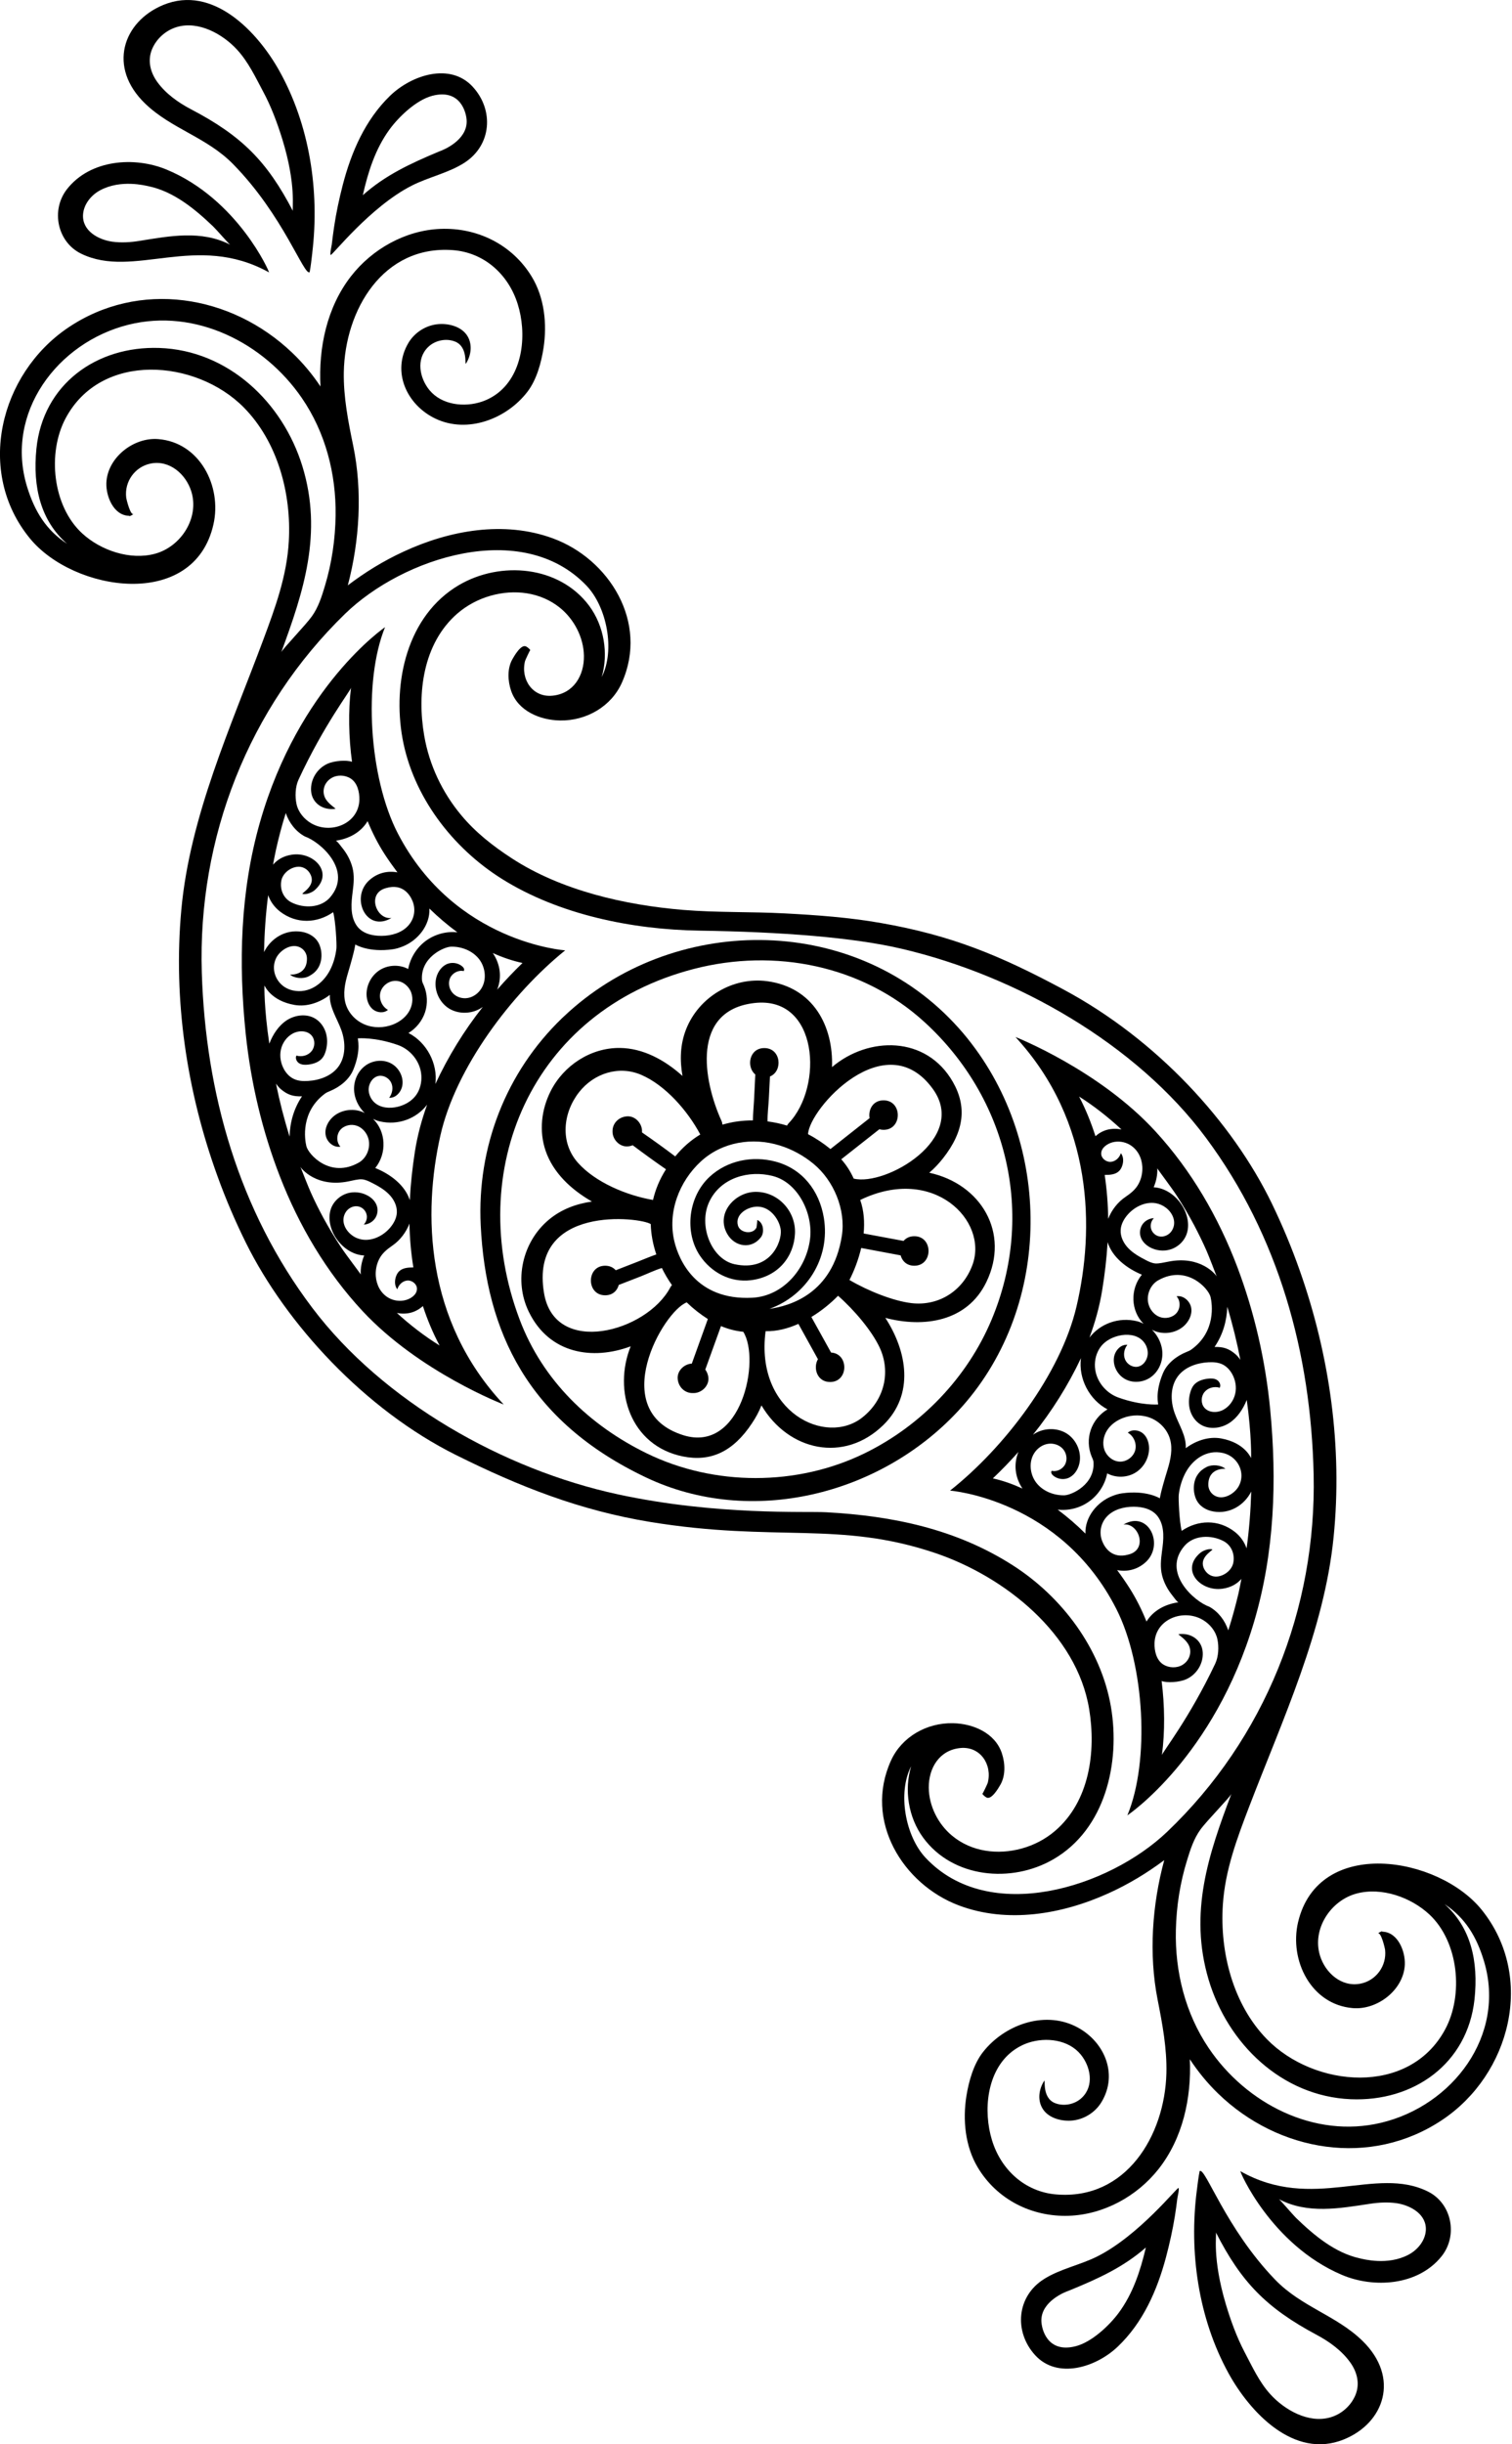 <svg width="26" height="42" viewBox="0 0 26 42" fill="none" xmlns="http://www.w3.org/2000/svg">
<g clip-path="url(#clip0_61_2)">
<path d="M7.024 17.75C7.157 17.67 7.26 17.541 7.309 17.394C7.357 17.246 7.35 17.081 7.29 16.938C7.278 16.909 7.26 16.879 7.257 16.847C7.223 16.453 7.633 16.27 7.754 16.267C7.936 16.262 8.125 16.336 8.238 16.48C8.35 16.624 8.373 16.84 8.273 16.992C8.222 17.071 8.139 17.131 8.047 17.148C7.954 17.165 7.852 17.136 7.788 17.067C7.723 16.999 7.701 16.891 7.74 16.805C7.779 16.72 7.881 16.665 7.972 16.686C7.994 16.665 7.975 16.629 7.953 16.609C7.886 16.55 7.787 16.53 7.703 16.559C7.601 16.594 7.531 16.692 7.503 16.796C7.451 16.995 7.547 17.221 7.721 17.329C7.896 17.437 8.136 17.423 8.302 17.302C7.98 17.709 7.706 18.155 7.487 18.626C7.531 18.277 7.338 17.911 7.024 17.75ZM7.559 23.12C7.296 22.957 7.052 22.768 6.825 22.561C6.906 22.576 6.989 22.576 7.068 22.555C7.145 22.534 7.214 22.494 7.272 22.442C7.347 22.671 7.44 22.897 7.559 23.12ZM6.462 21.928C6.455 21.827 6.475 21.723 6.521 21.634C6.571 21.535 6.653 21.468 6.743 21.406C6.878 21.314 6.982 21.177 7.041 21.025C7.045 21.277 7.068 21.529 7.108 21.778C7.021 21.779 6.925 21.784 6.863 21.845C6.838 21.869 6.821 21.901 6.809 21.935C6.784 22.007 6.784 22.094 6.832 22.154C6.855 22.076 6.924 22.009 7.005 22.003C7.086 21.997 7.17 22.064 7.17 22.145C7.17 22.247 7.065 22.315 6.977 22.339C6.877 22.366 6.766 22.351 6.677 22.298C6.543 22.219 6.473 22.076 6.462 21.928ZM6.224 21.299C6.163 21.289 6.104 21.265 6.049 21.223C5.928 21.131 5.858 20.972 5.943 20.832C5.988 20.756 6.083 20.71 6.169 20.732C6.232 20.747 6.285 20.799 6.302 20.862C6.32 20.924 6.301 20.996 6.255 21.042C6.33 21.04 6.403 21 6.447 20.939C6.491 20.877 6.504 20.795 6.481 20.723C6.456 20.642 6.39 20.579 6.315 20.54C6.21 20.484 6.082 20.471 5.968 20.506C5.854 20.542 5.756 20.626 5.705 20.734C5.63 20.899 5.67 21.098 5.764 21.252C5.872 21.427 6.057 21.564 6.263 21.573C6.219 21.676 6.198 21.788 6.203 21.9C6.202 21.888 5.958 21.573 5.863 21.429C5.755 21.266 5.655 21.098 5.561 20.927C5.484 20.784 5.411 20.639 5.345 20.491C5.311 20.418 5.179 20.083 5.165 20.047C5.179 20.083 5.448 20.412 5.995 20.299C6.053 20.287 6.164 20.259 6.223 20.264C6.282 20.269 6.337 20.295 6.39 20.322C6.497 20.376 6.603 20.435 6.687 20.52C6.772 20.605 6.831 20.721 6.824 20.84C6.818 20.935 6.77 21.023 6.708 21.096C6.589 21.236 6.401 21.328 6.224 21.299ZM4.746 18.62C4.77 18.654 4.796 18.687 4.829 18.715C4.944 18.813 5.044 18.844 5.193 18.838C5.051 19.05 4.985 19.289 4.98 19.53C4.886 19.231 4.808 18.927 4.746 18.62ZM4.548 16.935C4.55 16.933 4.652 17.196 5.065 17.268C5.278 17.305 5.501 17.226 5.672 17.095C5.662 17.309 5.797 17.499 5.87 17.701C5.944 17.907 5.948 18.154 5.818 18.33C5.7 18.489 5.495 18.562 5.298 18.574C5.212 18.58 5.123 18.575 5.046 18.536C4.978 18.502 4.924 18.444 4.886 18.378C4.828 18.275 4.805 18.152 4.83 18.037C4.855 17.921 4.929 17.816 5.033 17.76C5.137 17.703 5.284 17.704 5.36 17.795C5.422 17.869 5.419 17.987 5.358 18.062C5.298 18.137 5.189 18.166 5.097 18.138C5.073 18.185 5.102 18.246 5.147 18.272C5.193 18.299 5.249 18.299 5.301 18.293C5.392 18.282 5.486 18.251 5.543 18.18C5.574 18.142 5.591 18.097 5.604 18.05C5.631 17.95 5.633 17.843 5.603 17.744C5.572 17.645 5.508 17.555 5.419 17.502C5.272 17.414 5.077 17.438 4.933 17.53C4.79 17.623 4.693 17.774 4.631 17.933C4.54 17.327 4.545 16.936 4.548 16.935ZM4.611 15.382C4.648 15.487 4.716 15.586 4.815 15.663C5.101 15.883 5.455 15.865 5.729 15.674C5.772 15.831 5.792 16.235 5.785 16.298C5.77 16.427 5.734 16.555 5.674 16.671C5.552 16.906 5.311 17.079 5.036 17.019C4.986 17.008 4.938 16.988 4.895 16.961C4.73 16.853 4.661 16.64 4.749 16.461C4.806 16.347 4.95 16.244 5.082 16.257C5.194 16.268 5.278 16.36 5.278 16.471C5.28 16.774 4.984 16.745 4.987 16.747C5.067 16.814 5.219 16.824 5.312 16.774C5.377 16.739 5.421 16.705 5.463 16.644C5.541 16.53 5.547 16.356 5.489 16.225C5.434 16.102 5.316 16.032 5.188 16.011C4.907 15.965 4.654 16.126 4.54 16.36C4.547 16.032 4.569 15.706 4.611 15.382ZM4.743 14.614C4.791 14.397 4.847 14.182 4.914 13.971C4.972 14.14 5.086 14.288 5.242 14.373C5.506 14.463 6.07 14.957 5.679 15.416C5.518 15.606 5.22 15.612 5.01 15.505C4.876 15.436 4.812 15.289 4.836 15.141C4.856 15.014 4.979 14.912 5.105 14.895C5.201 14.882 5.287 14.931 5.333 15.014C5.442 15.209 5.209 15.329 5.199 15.359C5.274 15.382 5.38 15.321 5.399 15.306C5.757 15.008 5.401 14.629 5.019 14.686C4.876 14.707 4.769 14.771 4.695 14.858C4.711 14.776 4.725 14.694 4.743 14.614ZM5.133 13.398C5.571 12.452 6.03 11.865 6.036 11.818C5.986 12.219 5.996 12.673 6.053 13.09C5.96 13.057 5.754 13.069 5.631 13.124C5.454 13.204 5.337 13.392 5.349 13.587C5.363 13.806 5.562 13.931 5.772 13.897C5.77 13.897 5.728 13.861 5.722 13.856C5.681 13.824 5.641 13.788 5.611 13.745C5.523 13.619 5.564 13.453 5.695 13.372C5.794 13.31 5.929 13.314 6.028 13.376C6.146 13.451 6.182 13.608 6.18 13.74C6.17 14.155 5.688 14.342 5.352 14.147C5.23 14.076 5.13 13.957 5.099 13.817C5.071 13.689 5.077 13.519 5.133 13.398ZM6.321 14.11C6.403 14.309 6.5 14.501 6.616 14.68C6.683 14.783 6.756 14.886 6.834 14.99C6.668 14.959 6.493 14.996 6.349 15.126C6.018 15.425 6.299 16.032 6.732 15.773C6.471 15.811 6.298 15.345 6.642 15.259C6.924 15.177 7.051 15.375 7.095 15.486C7.152 15.629 7.125 15.788 7.022 15.903C6.909 16.031 6.727 16.08 6.561 16.081C6.401 16.082 6.227 16.042 6.132 15.903C6.017 15.735 6.04 15.508 6.065 15.318C6.083 15.181 6.096 15.04 6.06 14.905C6.027 14.779 5.963 14.663 5.881 14.563C5.867 14.546 5.793 14.443 5.772 14.446C6.001 14.414 6.206 14.302 6.321 14.11ZM7.199 18.742C7.178 18.786 7.152 18.827 7.118 18.862C7.045 18.94 6.945 18.991 6.842 19.017C6.704 19.051 6.544 19.04 6.439 18.944C6.383 18.893 6.347 18.82 6.34 18.743C6.331 18.63 6.403 18.505 6.515 18.487C6.603 18.473 6.695 18.529 6.73 18.611C6.765 18.693 6.746 18.792 6.692 18.863C6.807 18.871 6.903 18.76 6.919 18.646C6.942 18.494 6.852 18.335 6.714 18.267C6.576 18.199 6.401 18.221 6.279 18.314C6.156 18.405 6.086 18.561 6.088 18.715C6.09 18.868 6.161 19.017 6.271 19.125C6.1 19.035 5.875 19.061 5.73 19.187C5.64 19.266 5.579 19.387 5.6 19.505C5.62 19.623 5.736 19.724 5.854 19.703C5.782 19.628 5.784 19.497 5.85 19.417C5.917 19.337 6.037 19.309 6.136 19.344C6.234 19.378 6.309 19.468 6.336 19.569C6.376 19.721 6.307 19.898 6.171 19.976C5.682 20.255 5.304 19.841 5.268 19.694C5.24 19.579 5.165 19.1 5.595 18.787C5.62 18.77 5.649 18.759 5.676 18.747C5.847 18.676 6.007 18.549 6.077 18.377C6.217 18.034 6.145 17.842 6.154 17.842C6.158 17.842 6.443 17.816 6.841 17.956C7.031 18.023 7.184 18.189 7.231 18.385C7.26 18.503 7.249 18.632 7.199 18.742ZM6.416 19.227C6.452 19.244 6.488 19.259 6.528 19.268C6.848 19.344 7.165 19.219 7.345 18.981C7.25 19.243 7.178 19.512 7.135 19.785C7.091 20.067 7.061 20.346 7.047 20.622C6.964 20.366 6.717 20.177 6.453 20.07C6.658 19.816 6.636 19.44 6.416 19.227ZM7.384 15.612C7.535 15.759 7.695 15.895 7.865 16.02C7.673 15.999 7.474 16.054 7.319 16.169C7.164 16.285 7.055 16.46 7.019 16.65C6.871 16.571 6.68 16.577 6.536 16.665C6.392 16.753 6.301 16.92 6.303 17.089C6.305 17.184 6.338 17.282 6.411 17.343C6.483 17.403 6.6 17.415 6.671 17.353C6.567 17.296 6.511 17.163 6.542 17.049C6.574 16.934 6.69 16.849 6.809 16.854C6.926 16.858 7.031 16.945 7.071 17.055C7.111 17.165 7.089 17.292 7.027 17.391C6.965 17.49 6.865 17.562 6.756 17.605C6.601 17.665 6.422 17.668 6.269 17.603C6.115 17.539 5.99 17.406 5.943 17.246C5.894 17.078 5.931 16.896 5.981 16.728C6.108 16.302 6.109 16.229 6.109 16.229C6.109 16.229 6.338 16.372 6.756 16.311C6.813 16.303 6.869 16.285 6.923 16.264C7.188 16.16 7.397 15.896 7.384 15.612ZM8.985 16.547C8.838 16.689 8.691 16.843 8.549 17.006C8.557 16.986 8.564 16.966 8.57 16.945C8.63 16.738 8.584 16.538 8.474 16.376C8.641 16.451 8.811 16.51 8.985 16.547ZM9.719 16.33C9.719 16.33 7.817 16.203 6.84 14.319C6.347 13.366 6.241 11.712 6.621 10.777C6.621 10.777 5.138 11.786 4.469 14.133C4.131 15.319 4.099 16.553 4.226 17.771C4.314 18.605 4.509 19.433 4.813 20.215C5.142 21.063 5.614 21.862 6.236 22.53C7.214 23.579 8.662 24.134 8.662 24.134C7.304 22.686 7.273 20.838 7.573 19.511C7.835 18.348 8.795 17.074 9.719 16.33Z" fill="black"/>
<path d="M3.285 1.878C3.066 1.763 2.854 1.613 2.707 1.412C2.586 1.246 2.534 1.044 2.613 0.849C2.689 0.664 2.851 0.521 3.042 0.464C3.415 0.354 3.83 0.585 4.077 0.854C4.27 1.064 4.392 1.325 4.525 1.574C4.664 1.832 4.768 2.113 4.855 2.393C5.1 3.189 5.019 3.59 5.037 3.626C4.595 2.778 4.163 2.337 3.285 1.878ZM5.361 4.421C5.365 4.396 5.367 4.371 5.37 4.347C5.37 4.345 5.37 4.343 5.37 4.341C5.37 4.341 5.37 4.341 5.37 4.341C5.497 3.283 5.326 2.147 4.798 1.208C4.431 0.554 3.665 -0.27 2.805 0.086C2.112 0.374 1.846 1.156 2.498 1.782C2.951 2.217 3.553 2.356 4.009 2.821C4.874 3.701 5.229 4.751 5.325 4.676C5.342 4.592 5.361 4.422 5.361 4.421Z" fill="black"/>
<path d="M8.025 2.087C8.026 2.412 7.628 2.577 7.553 2.602C7.037 2.818 6.621 3.015 6.239 3.354C6.329 2.954 6.454 2.56 6.697 2.226C6.857 2.007 7.155 1.721 7.43 1.647C7.921 1.516 8.025 1.944 8.025 2.087ZM8.127 1.489C7.742 1.072 7.081 1.285 6.707 1.646C6.279 2.061 6.04 2.614 5.893 3.182C5.832 3.418 5.781 3.657 5.745 3.898C5.73 3.999 5.717 4.1 5.705 4.201C5.702 4.224 5.67 4.365 5.686 4.381C5.706 4.401 6.364 3.553 7.082 3.189C7.372 3.042 7.71 2.973 7.984 2.798C8.455 2.497 8.498 1.889 8.127 1.489Z" fill="black"/>
<path d="M1.931 4.153C1.691 4.119 1.411 3.967 1.428 3.688C1.439 3.509 1.569 3.351 1.723 3.269C2.08 3.079 2.495 3.188 2.559 3.201C2.989 3.292 3.352 3.592 3.663 3.889C3.72 3.943 3.938 4.195 3.958 4.205C3.463 3.95 2.916 4.056 2.393 4.14C2.243 4.164 2.085 4.174 1.931 4.153ZM2.867 2.915C2.311 2.684 1.552 2.741 1.153 3.249C0.87 3.609 0.985 4.159 1.395 4.359C2.303 4.801 3.372 3.986 4.625 4.68C4.644 4.691 4.09 3.423 2.867 2.915Z" fill="black"/>
<path d="M23.751 36.475C22.6 36.751 21.427 36.145 20.784 35.191C20.382 34.596 20.203 33.88 20.22 33.165C20.229 32.758 20.292 32.352 20.413 31.963C20.469 31.78 20.529 31.594 20.642 31.438C20.751 31.286 21.154 30.879 21.175 30.823C20.786 31.852 20.438 32.861 20.784 34.02C21.112 35.115 22.038 36.02 23.226 36.071C24.307 36.117 25.234 35.463 25.355 34.357C25.427 33.691 25.287 33.115 24.841 32.719C25.197 32.955 25.393 33.28 25.519 33.701C25.901 34.977 24.976 36.183 23.751 36.475ZM15.917 31.923C15.567 31.551 15.432 30.806 15.668 30.35C15.546 30.753 15.618 31.226 15.874 31.576C16.383 32.271 17.391 32.365 18.11 31.95C19.007 31.434 19.268 30.288 19.103 29.326C18.931 28.327 18.262 27.438 17.416 26.897C16.439 26.272 15.35 26.047 14.206 25.985C13.851 25.965 12.326 26.044 10.628 25.678C8.65 25.251 6.583 24.078 5.371 22.474C4.106 20.802 3.534 18.786 3.47 16.709C3.399 14.397 4.27 12.162 5.935 10.546C6.926 9.584 8.978 8.907 10.084 10.062C10.437 10.431 10.58 11.175 10.347 11.633C10.465 11.23 10.389 10.757 10.131 10.409C9.616 9.719 8.606 9.634 7.891 10.054C6.999 10.579 6.748 11.727 6.921 12.687C7.102 13.685 7.779 14.568 8.629 15.101C9.612 15.718 10.875 15.973 12.02 15.991C13.437 16.012 14.674 16.107 15.51 16.304C17.481 16.766 19.541 17.939 20.739 19.553C21.99 21.237 22.543 23.257 22.589 25.335C22.64 27.647 21.749 29.875 20.07 31.476C19.072 32.429 17.013 33.089 15.917 31.923ZM5.199 8.009C4.862 6.916 3.927 6.019 2.739 5.979C1.658 5.942 0.737 6.605 0.626 7.712C0.559 8.378 0.705 8.953 1.154 9.344C0.796 9.112 0.597 8.789 0.467 8.369C0.074 7.096 0.989 5.882 2.211 5.579C3.359 5.294 4.538 5.889 5.189 6.837C5.596 7.429 5.781 8.143 5.771 8.858C5.765 9.265 5.706 9.672 5.589 10.062C5.534 10.246 5.476 10.432 5.364 10.589C5.256 10.742 4.856 11.153 4.836 11.209C5.216 10.176 5.555 9.164 5.199 8.009ZM25.481 32.819C24.739 31.895 22.671 31.549 22.321 33.03C22.168 33.683 22.543 34.443 23.259 34.505C23.683 34.543 24.139 34.193 24.157 33.756C24.166 33.531 24.04 33.203 23.775 33.192C23.769 33.189 23.763 33.188 23.757 33.186C23.734 33.197 23.712 33.209 23.691 33.223C23.746 33.185 23.814 33.47 23.818 33.507C23.847 33.779 23.664 34.032 23.395 34.085C23.07 34.15 22.789 33.901 22.698 33.603C22.558 33.146 22.883 32.653 23.33 32.536C23.759 32.423 24.262 32.6 24.58 32.897C25.086 33.37 25.169 34.284 24.849 34.874C24.228 36.022 22.597 35.872 21.784 35.038C21.202 34.441 20.974 33.544 21.028 32.728C21.067 32.134 21.271 31.591 21.482 31.04C22.052 29.553 22.771 28.02 22.932 26.415C23.088 24.87 22.866 23.292 22.35 21.831C22.212 21.439 22.052 21.055 21.871 20.681C21.191 19.279 19.895 17.865 18.294 17.006C17.186 16.411 16.354 16.071 15.148 15.86C14.602 15.764 14.047 15.724 13.495 15.695C12.913 15.664 12.329 15.683 11.748 15.635C10.747 15.552 9.651 15.303 8.8 14.748C8.479 14.539 8.181 14.307 7.934 14.011C7.606 13.619 7.382 13.148 7.295 12.643C7.168 11.913 7.274 11.057 7.863 10.544C8.028 10.401 8.224 10.297 8.434 10.237C8.845 10.12 9.295 10.172 9.632 10.446C9.873 10.643 10.035 10.951 10.041 11.267C10.047 11.608 9.863 11.918 9.501 11.954C9.161 11.989 8.95 11.675 9.028 11.36C9.033 11.341 9.115 11.165 9.119 11.17C9.1 11.145 9.075 11.124 9.048 11.109C8.961 11.062 8.842 11.273 8.81 11.329C8.72 11.489 8.731 11.702 8.79 11.873C8.909 12.218 9.287 12.375 9.632 12.38C10.085 12.387 10.513 12.138 10.694 11.73C11.159 10.687 10.468 9.603 9.508 9.251C8.668 8.942 7.731 9.112 6.939 9.479C6.591 9.639 6.274 9.836 5.981 10.058C6.183 9.291 6.235 8.441 6.074 7.661C5.988 7.244 5.905 6.823 5.912 6.396C5.931 5.324 6.588 4.21 7.786 4.298C8.326 4.338 8.741 4.714 8.901 5.221C9.06 5.721 9.004 6.405 8.565 6.751C8.482 6.816 8.388 6.867 8.288 6.901C7.987 7.003 7.599 6.961 7.386 6.705C7.215 6.498 7.151 6.172 7.359 5.966C7.477 5.849 7.667 5.808 7.822 5.868C8.055 5.958 7.987 6.287 8.012 6.248C8.099 6.113 8.126 5.931 8.045 5.786C7.951 5.617 7.729 5.556 7.546 5.569C7.332 5.584 7.133 5.708 7.023 5.892C6.73 6.388 6.995 6.959 7.489 7.194C8.04 7.455 8.71 7.199 9.068 6.734C9.228 6.527 9.308 6.231 9.347 5.975C9.409 5.566 9.362 5.112 9.143 4.753C8.807 4.201 8.205 3.907 7.571 3.933C6.97 3.958 6.4 4.278 6.034 4.749C5.62 5.282 5.475 5.978 5.511 6.641C5.372 6.433 5.21 6.237 5.02 6.057C3.974 5.061 2.389 4.804 1.164 5.635C-0.004 6.429 -0.423 8.106 0.513 9.25C1.263 10.168 3.334 10.496 3.67 9.012C3.819 8.358 3.437 7.601 2.72 7.545C2.296 7.511 1.843 7.865 1.829 8.302C1.822 8.527 1.951 8.854 2.216 8.863C2.222 8.866 2.228 8.867 2.234 8.868C2.257 8.858 2.279 8.845 2.299 8.831C2.245 8.869 2.174 8.585 2.17 8.548C2.138 8.276 2.319 8.022 2.587 7.966C2.912 7.898 3.195 8.145 3.289 8.442C3.433 8.898 3.112 9.394 2.666 9.515C2.238 9.631 1.733 9.459 1.413 9.165C0.903 8.696 0.812 7.783 1.127 7.19C1.738 6.037 3.37 6.172 4.19 6.999C4.777 7.592 5.013 8.486 4.966 9.302C4.933 9.897 4.733 10.442 4.527 10.994C3.971 12.486 3.265 14.026 3.118 15.632C2.976 17.178 3.211 18.754 3.74 20.211C3.881 20.602 4.045 20.984 4.229 21.356C4.922 22.753 6.275 24.221 7.838 25C8.935 25.546 9.974 25.954 11.183 26.152C13.341 26.504 14.434 26.129 16.083 26.686C17.277 27.09 18.516 28.074 18.729 29.367C18.849 30.098 18.736 30.953 18.142 31.461C17.976 31.603 17.78 31.705 17.569 31.763C17.157 31.876 16.707 31.821 16.372 31.543C16.133 31.345 15.974 31.035 15.971 30.719C15.968 30.378 16.154 30.07 16.517 30.036C16.857 30.005 17.066 30.32 16.985 30.635C16.98 30.654 16.896 30.829 16.892 30.824C16.911 30.849 16.935 30.87 16.963 30.886C17.049 30.933 17.17 30.724 17.202 30.668C17.294 30.508 17.285 30.296 17.227 30.124C17.111 29.778 16.734 29.617 16.39 29.61C15.937 29.599 15.507 29.844 15.322 30.25C14.848 31.29 15.53 32.379 16.486 32.74C17.323 33.056 18.262 32.894 19.058 32.534C19.406 32.377 19.725 32.183 20.02 31.963C19.812 32.728 19.752 33.579 19.906 34.36C19.988 34.777 20.068 35.199 20.057 35.626C20.029 36.698 19.362 37.806 18.164 37.707C17.625 37.663 17.213 37.283 17.058 36.775C16.904 36.273 16.965 35.59 17.407 35.248C17.491 35.184 17.585 35.133 17.685 35.1C17.988 35.001 18.375 35.046 18.585 35.304C18.755 35.512 18.817 35.839 18.606 36.043C18.487 36.159 18.297 36.199 18.142 36.138C17.911 36.046 17.981 35.716 17.956 35.755C17.868 35.89 17.839 36.072 17.919 36.217C18.012 36.388 18.233 36.45 18.416 36.439C18.63 36.426 18.831 36.303 18.941 36.12C19.239 35.627 18.979 35.053 18.487 34.815C17.939 34.549 17.266 34.799 16.904 35.26C16.742 35.466 16.659 35.761 16.618 36.017C16.553 36.425 16.596 36.88 16.812 37.241C17.143 37.796 17.742 38.095 18.377 38.074C18.977 38.054 19.551 37.74 19.921 37.272C20.339 36.743 20.49 36.048 20.46 35.384C20.598 35.593 20.758 35.791 20.946 35.973C21.983 36.978 23.566 37.249 24.798 36.428C25.973 35.645 26.406 33.972 25.481 32.819Z" fill="black"/>
<path d="M17.053 22.672C16.634 23.673 15.839 24.498 14.866 24.973C13.705 25.539 12.282 25.539 11.121 24.973C10.144 24.496 9.332 23.725 8.935 22.672C7.974 20.124 9.128 17.374 11.932 16.649C13.319 16.29 14.829 16.586 15.897 17.562C17.328 18.869 17.808 20.869 17.053 22.672ZM16.712 17.94C16.616 17.813 16.512 17.691 16.402 17.575C14.623 15.685 11.552 15.707 9.694 17.468C9.684 17.477 9.675 17.486 9.665 17.495C8.702 18.423 8.201 19.708 8.266 21.052C8.356 22.883 9.075 24.423 11.113 25.389C12.912 26.241 15.129 25.692 16.473 24.248C18.075 22.527 18.114 19.774 16.712 17.94Z" fill="black"/>
<path d="M16.723 21.733C16.555 22.191 16.133 22.445 15.675 22.392C15.36 22.355 14.927 22.182 14.607 21.994C14.69 21.832 14.762 21.642 14.809 21.444C15.035 21.486 15.261 21.528 15.487 21.571C15.514 21.668 15.591 21.749 15.722 21.749C16.048 21.749 16.049 21.242 15.722 21.242C15.639 21.242 15.578 21.275 15.537 21.323C15.308 21.28 15.079 21.238 14.851 21.195C14.869 21 14.857 20.804 14.792 20.619C16.051 20.01 16.998 20.978 16.723 21.733ZM14.83 24.355C14.201 24.855 12.983 24.262 13.165 22.874C13.36 22.878 13.551 22.828 13.729 22.748C13.841 22.951 13.953 23.152 14.065 23.355C13.979 23.504 14.048 23.747 14.274 23.747C14.594 23.747 14.6 23.259 14.291 23.241C14.178 23.038 14.065 22.834 13.952 22.63C14.127 22.524 14.284 22.395 14.411 22.265C14.69 22.51 14.991 22.866 15.126 23.154C15.32 23.571 15.212 24.053 14.83 24.355ZM11.598 21.338C11.474 20.835 11.677 20.302 12.052 19.957C12.418 19.62 12.941 19.537 13.409 19.683C13.62 19.748 13.818 19.857 13.989 19.998C14.339 20.286 14.547 20.79 14.476 21.237C14.318 22.239 13.572 22.442 13.232 22.49C13.864 22.263 14.281 21.625 14.167 20.928C14.089 20.456 13.796 20.084 13.339 19.961C12.937 19.853 12.504 19.941 12.201 20.222C11.832 20.566 11.767 21.174 12.035 21.575C12.23 21.865 12.559 22.041 12.911 21.998C13.387 21.939 13.65 21.589 13.67 21.201C13.691 20.811 13.373 20.467 12.977 20.48C12.629 20.492 12.304 20.856 12.507 21.205C12.633 21.423 12.919 21.473 13.082 21.263C13.125 21.208 13.127 21.141 13.114 21.075C13.097 21.023 13.069 20.982 13.021 20.963C13.024 20.965 13.012 21.085 13.008 21.094C12.947 21.218 12.728 21.188 12.69 21.06C12.632 20.863 12.863 20.727 13.035 20.734C13.259 20.741 13.409 20.973 13.426 21.138C13.446 21.337 13.25 21.857 12.631 21.723C12.233 21.637 11.999 21.052 12.201 20.64C12.398 20.236 12.876 20.102 13.287 20.207C13.723 20.317 13.985 20.854 13.929 21.292C13.862 21.816 13.458 22.271 12.939 22.299C11.956 22.351 11.669 21.629 11.598 21.338ZM11.746 24.66C10.427 24.242 11.402 22.532 11.809 22.379C11.919 22.486 12.04 22.581 12.172 22.665L11.896 23.431C11.767 23.437 11.647 23.55 11.653 23.683C11.659 23.821 11.765 23.937 11.907 23.937H11.928C12.061 23.937 12.188 23.82 12.182 23.683C12.179 23.627 12.159 23.576 12.128 23.533C12.218 23.284 12.308 23.035 12.398 22.786C12.526 22.84 12.652 22.871 12.781 22.884C13.083 23.364 12.749 24.978 11.746 24.66ZM9.355 22.22C9.098 20.688 11.019 20.915 11.19 21.034C11.195 21.211 11.229 21.386 11.286 21.555C11.177 21.592 11.071 21.639 10.965 21.68C10.84 21.729 10.714 21.778 10.588 21.827C10.547 21.78 10.487 21.749 10.406 21.749C10.08 21.749 10.079 22.257 10.406 22.257C10.537 22.257 10.614 22.176 10.64 22.079L11.011 21.935C11.131 21.888 11.255 21.827 11.381 21.788C11.431 21.89 11.488 21.988 11.555 22.082C11.544 22.095 11.533 22.108 11.525 22.124C11.12 22.889 9.539 23.317 9.355 22.22ZM9.94 19.982C9.626 19.632 9.679 19.124 9.956 18.769C10.211 18.442 10.644 18.302 11.031 18.471C11.439 18.648 11.822 19.081 12.042 19.494C11.883 19.59 11.738 19.715 11.611 19.871C11.424 19.729 11.233 19.592 11.039 19.458C11.039 19.454 11.04 19.45 11.04 19.446V19.435C11.04 19.302 10.924 19.175 10.787 19.182C10.649 19.188 10.533 19.293 10.533 19.435V19.446C10.533 19.578 10.65 19.705 10.787 19.699C10.819 19.698 10.851 19.69 10.88 19.679C11.068 19.82 11.258 19.958 11.452 20.092C11.344 20.261 11.271 20.439 11.229 20.619C10.769 20.54 10.237 20.314 9.94 19.982ZM12.972 17.235C14.077 17.108 14.161 18.674 13.563 19.299C13.55 19.313 13.541 19.327 13.533 19.341C13.423 19.307 13.311 19.284 13.199 19.269C13.196 19.137 13.215 19 13.221 18.871L13.24 18.497C13.465 18.408 13.433 18.009 13.143 18.009C12.881 18.009 12.83 18.334 12.988 18.463L12.966 18.908C12.96 19.021 12.948 19.137 12.947 19.252C12.769 19.251 12.592 19.275 12.423 19.325C12.421 19.305 12.417 19.283 12.407 19.261C12.091 18.566 11.881 17.36 12.972 17.235ZM16.04 18.71C16.658 19.562 15.231 20.387 14.68 20.252C14.627 20.134 14.558 20.023 14.466 19.92C14.685 19.748 14.903 19.576 15.121 19.404C15.143 19.41 15.167 19.414 15.193 19.414C15.52 19.414 15.52 18.907 15.193 18.907C15.007 18.907 14.928 19.072 14.953 19.213L14.28 19.744C14.159 19.645 14.03 19.559 13.895 19.489C13.912 19.054 15.227 17.589 16.04 18.71ZM15.979 20.151C16.066 20.078 16.143 19.995 16.216 19.903C16.586 19.433 16.625 19.011 16.386 18.592C15.928 17.791 14.932 17.806 14.307 18.336C14.332 17.64 13.992 16.968 13.193 16.86C12.603 16.781 12.017 17.131 11.798 17.686C11.694 17.951 11.689 18.221 11.736 18.488C11.424 18.208 11.053 18.011 10.66 18.007C10.159 18.001 9.693 18.307 9.47 18.747C9.309 19.064 9.266 19.438 9.383 19.776C9.511 20.148 9.815 20.438 10.179 20.646C9.911 20.685 9.656 20.776 9.438 20.958C8.98 21.34 8.832 22.007 9.094 22.542C9.447 23.266 10.193 23.377 10.845 23.134C10.539 23.894 10.839 24.843 11.743 25.026C12.216 25.121 12.605 24.951 12.934 24.451C12.999 24.354 13.053 24.253 13.094 24.149C13.559 24.933 14.514 25.143 15.188 24.488C15.729 23.961 15.598 23.22 15.224 22.645C15.887 22.819 16.631 22.711 16.961 22.03C17.371 21.185 16.87 20.344 15.979 20.151Z" fill="black"/>
<path d="M19.044 24.217C18.91 24.296 18.806 24.424 18.756 24.571C18.706 24.718 18.712 24.883 18.771 25.026C18.783 25.056 18.8 25.086 18.803 25.118C18.833 25.512 18.422 25.692 18.301 25.694C18.118 25.697 17.93 25.622 17.819 25.477C17.708 25.332 17.687 25.116 17.788 24.964C17.84 24.885 17.923 24.826 18.016 24.81C18.109 24.794 18.21 24.824 18.274 24.893C18.338 24.962 18.359 25.07 18.319 25.155C18.279 25.241 18.178 25.294 18.086 25.273C18.065 25.294 18.083 25.33 18.105 25.35C18.171 25.41 18.27 25.43 18.355 25.402C18.457 25.368 18.528 25.27 18.556 25.166C18.61 24.968 18.517 24.742 18.343 24.632C18.169 24.523 17.929 24.534 17.762 24.654C18.088 24.249 18.366 23.806 18.588 23.337C18.541 23.686 18.732 24.054 19.044 24.217ZM18.556 18.842C18.818 19.008 19.059 19.199 19.285 19.408C19.204 19.392 19.121 19.392 19.042 19.412C18.965 19.432 18.895 19.472 18.837 19.523C18.764 19.294 18.673 19.067 18.556 18.842ZM19.643 20.045C19.649 20.145 19.628 20.249 19.581 20.338C19.53 20.436 19.447 20.503 19.357 20.564C19.221 20.655 19.116 20.79 19.056 20.943C19.053 20.69 19.033 20.438 18.996 20.189C19.082 20.189 19.179 20.184 19.241 20.124C19.267 20.1 19.284 20.068 19.296 20.035C19.322 19.962 19.322 19.875 19.274 19.815C19.251 19.893 19.181 19.959 19.1 19.964C19.019 19.97 18.935 19.902 18.936 19.821C18.937 19.719 19.043 19.652 19.131 19.628C19.231 19.602 19.342 19.619 19.43 19.672C19.564 19.753 19.634 19.896 19.643 20.045ZM19.875 20.675C19.936 20.686 19.995 20.711 20.05 20.753C20.17 20.845 20.238 21.006 20.152 21.145C20.106 21.22 20.011 21.265 19.925 21.243C19.862 21.227 19.81 21.175 19.793 21.112C19.776 21.049 19.796 20.978 19.842 20.932C19.767 20.934 19.693 20.973 19.649 21.034C19.605 21.095 19.591 21.177 19.613 21.249C19.637 21.33 19.703 21.394 19.777 21.434C19.882 21.49 20.01 21.505 20.124 21.47C20.238 21.436 20.338 21.352 20.389 21.244C20.466 21.081 20.428 20.881 20.334 20.726C20.229 20.55 20.044 20.412 19.838 20.401C19.883 20.299 19.905 20.186 19.901 20.075C19.902 20.087 20.144 20.404 20.237 20.548C20.343 20.712 20.443 20.881 20.535 21.054C20.61 21.197 20.682 21.343 20.747 21.491C20.78 21.564 20.91 21.901 20.923 21.937C20.91 21.901 20.643 21.57 20.096 21.678C20.038 21.689 19.926 21.715 19.867 21.71C19.808 21.705 19.753 21.678 19.701 21.651C19.594 21.596 19.488 21.536 19.405 21.451C19.321 21.365 19.262 21.248 19.271 21.129C19.278 21.034 19.327 20.946 19.389 20.874C19.509 20.735 19.698 20.644 19.875 20.675ZM21.329 23.367C21.306 23.333 21.28 23.3 21.248 23.272C21.134 23.172 21.033 23.14 20.885 23.145C21.029 22.934 21.096 22.696 21.104 22.455C21.195 22.755 21.27 23.06 21.329 23.367ZM21.513 25.054C21.511 25.055 21.411 24.792 20.999 24.717C20.786 24.678 20.563 24.755 20.39 24.884C20.402 24.67 20.268 24.479 20.197 24.276C20.125 24.07 20.123 23.823 20.255 23.648C20.374 23.49 20.58 23.419 20.777 23.408C20.863 23.403 20.952 23.409 21.029 23.448C21.096 23.483 21.15 23.542 21.187 23.608C21.245 23.711 21.267 23.835 21.24 23.95C21.214 24.065 21.139 24.169 21.035 24.225C20.93 24.281 20.784 24.278 20.708 24.186C20.647 24.112 20.651 23.994 20.712 23.92C20.773 23.845 20.882 23.817 20.974 23.846C20.999 23.799 20.971 23.738 20.925 23.711C20.88 23.684 20.824 23.684 20.772 23.69C20.681 23.7 20.587 23.73 20.528 23.8C20.498 23.837 20.48 23.883 20.467 23.929C20.439 24.029 20.436 24.137 20.465 24.236C20.495 24.335 20.558 24.425 20.647 24.479C20.793 24.568 20.988 24.546 21.133 24.455C21.277 24.364 21.375 24.213 21.439 24.055C21.524 24.662 21.515 25.053 21.513 25.054ZM21.436 26.606C21.4 26.5 21.333 26.401 21.235 26.323C20.951 26.101 20.596 26.116 20.32 26.305C20.279 26.147 20.262 25.743 20.27 25.68C20.286 25.551 20.324 25.423 20.385 25.308C20.509 25.074 20.751 24.904 21.026 24.966C21.076 24.977 21.123 24.997 21.166 25.025C21.33 25.134 21.398 25.348 21.307 25.526C21.25 25.64 21.105 25.741 20.973 25.727C20.861 25.715 20.778 25.622 20.778 25.511C20.779 25.209 21.075 25.24 21.072 25.238C20.992 25.171 20.841 25.159 20.747 25.208C20.682 25.243 20.638 25.276 20.596 25.337C20.516 25.45 20.509 25.624 20.566 25.756C20.619 25.878 20.736 25.95 20.865 25.972C21.146 26.021 21.399 25.862 21.516 25.629C21.506 25.956 21.481 26.283 21.436 26.606ZM21.298 27.374C21.247 27.589 21.189 27.804 21.121 28.015C21.064 27.845 20.952 27.696 20.796 27.609C20.533 27.517 19.973 27.018 20.369 26.562C20.532 26.374 20.829 26.371 21.038 26.48C21.172 26.55 21.234 26.697 21.209 26.845C21.188 26.972 21.064 27.073 20.938 27.089C20.842 27.101 20.757 27.051 20.711 26.968C20.603 26.772 20.837 26.654 20.849 26.624C20.773 26.6 20.666 26.661 20.648 26.676C20.287 26.97 20.639 27.353 21.021 27.299C21.165 27.279 21.273 27.216 21.347 27.13C21.331 27.211 21.316 27.293 21.298 27.374ZM20.897 28.586C20.451 29.528 19.986 30.111 19.98 30.158C20.034 29.757 20.028 29.303 19.975 28.885C20.067 28.919 20.273 28.909 20.396 28.855C20.574 28.777 20.693 28.59 20.682 28.395C20.67 28.176 20.472 28.049 20.262 28.081C20.264 28.081 20.306 28.118 20.311 28.122C20.353 28.155 20.392 28.191 20.422 28.235C20.509 28.361 20.466 28.527 20.335 28.607C20.235 28.667 20.1 28.662 20.002 28.6C19.884 28.524 19.849 28.366 19.853 28.234C19.866 27.819 20.35 27.637 20.684 27.835C20.806 27.907 20.905 28.027 20.934 28.167C20.962 28.295 20.954 28.465 20.897 28.586ZM19.715 27.863C19.635 27.663 19.539 27.471 19.425 27.291C19.359 27.187 19.287 27.083 19.21 26.979C19.375 27.011 19.551 26.976 19.696 26.847C20.03 26.55 19.753 25.942 19.319 26.196C19.58 26.161 19.749 26.628 19.404 26.712C19.121 26.791 18.996 26.592 18.953 26.481C18.897 26.337 18.926 26.178 19.029 26.064C19.144 25.937 19.326 25.89 19.493 25.89C19.652 25.89 19.826 25.932 19.919 26.072C20.033 26.241 20.008 26.467 19.981 26.658C19.963 26.795 19.948 26.935 19.983 27.071C20.015 27.197 20.078 27.313 20.159 27.414C20.173 27.431 20.246 27.535 20.267 27.532C20.038 27.563 19.832 27.672 19.715 27.863ZM18.878 23.224C18.899 23.18 18.926 23.139 18.959 23.104C19.033 23.027 19.134 22.977 19.238 22.952C19.376 22.919 19.535 22.931 19.639 23.028C19.695 23.08 19.731 23.154 19.736 23.23C19.745 23.343 19.672 23.468 19.559 23.485C19.471 23.498 19.38 23.441 19.346 23.359C19.312 23.277 19.331 23.177 19.386 23.108C19.271 23.098 19.174 23.208 19.156 23.322C19.133 23.474 19.221 23.634 19.359 23.703C19.496 23.772 19.671 23.751 19.794 23.66C19.918 23.569 19.989 23.415 19.988 23.261C19.988 23.107 19.918 22.957 19.809 22.849C19.979 22.941 20.204 22.917 20.351 22.791C20.441 22.713 20.503 22.593 20.484 22.475C20.465 22.357 20.349 22.254 20.231 22.274C20.302 22.35 20.3 22.481 20.232 22.561C20.165 22.64 20.044 22.666 19.946 22.631C19.848 22.596 19.774 22.505 19.748 22.404C19.709 22.252 19.78 22.076 19.917 21.999C20.408 21.724 20.783 22.141 20.817 22.288C20.844 22.404 20.915 22.884 20.482 23.192C20.457 23.21 20.428 23.22 20.4 23.232C20.229 23.302 20.068 23.427 19.997 23.598C19.854 23.94 19.923 24.133 19.915 24.133C19.911 24.133 19.626 24.156 19.229 24.013C19.039 23.944 18.888 23.777 18.842 23.581C18.814 23.462 18.826 23.333 18.878 23.224ZM19.664 22.745C19.629 22.728 19.593 22.713 19.554 22.703C19.234 22.625 18.916 22.747 18.734 22.984C18.831 22.723 18.906 22.454 18.951 22.181C18.997 21.9 19.03 21.621 19.046 21.345C19.127 21.602 19.372 21.793 19.635 21.903C19.428 22.154 19.446 22.53 19.664 22.745ZM18.665 26.352C18.516 26.203 18.356 26.066 18.188 25.94C18.38 25.962 18.579 25.91 18.735 25.795C18.891 25.681 19.002 25.507 19.039 25.317C19.187 25.397 19.378 25.393 19.522 25.306C19.667 25.219 19.76 25.053 19.759 24.884C19.758 24.79 19.726 24.691 19.654 24.63C19.582 24.569 19.465 24.556 19.393 24.618C19.497 24.675 19.552 24.808 19.52 24.923C19.487 25.037 19.37 25.121 19.252 25.115C19.135 25.11 19.03 25.022 18.991 24.912C18.952 24.801 18.975 24.674 19.038 24.576C19.101 24.478 19.201 24.407 19.311 24.365C19.466 24.306 19.645 24.305 19.798 24.37C19.951 24.436 20.075 24.57 20.12 24.73C20.168 24.899 20.129 25.08 20.078 25.248C19.947 25.673 19.945 25.746 19.945 25.746C19.945 25.746 19.718 25.602 19.3 25.659C19.242 25.666 19.186 25.683 19.132 25.704C18.866 25.805 18.654 26.068 18.665 26.352ZM17.073 25.403C17.221 25.263 17.369 25.11 17.513 24.948C17.505 24.968 17.497 24.988 17.491 25.009C17.429 25.215 17.474 25.416 17.582 25.578C17.416 25.502 17.246 25.441 17.073 25.403ZM16.337 25.613C16.337 25.613 18.238 25.757 19.198 27.65C19.683 28.607 19.774 30.262 19.386 31.193C19.386 31.193 20.878 30.197 21.568 27.856C21.916 26.674 21.959 25.44 21.842 24.221C21.762 23.386 21.573 22.556 21.277 21.772C20.954 20.92 20.49 20.118 19.873 19.445C18.905 18.386 17.462 17.819 17.462 17.819C18.807 19.279 18.822 21.127 18.511 22.451C18.238 23.612 17.268 24.878 16.337 25.613Z" fill="black"/>
<path d="M22.645 40.122C22.862 40.238 23.073 40.391 23.218 40.593C23.338 40.76 23.388 40.962 23.307 41.156C23.229 41.341 23.067 41.483 22.875 41.538C22.501 41.645 22.088 41.41 21.843 41.139C21.652 40.928 21.533 40.665 21.401 40.415C21.265 40.155 21.163 39.874 21.079 39.593C20.841 38.795 20.925 38.395 20.908 38.359C21.342 39.21 21.771 39.656 22.645 40.122ZM20.59 37.561C20.587 37.585 20.584 37.61 20.581 37.635C20.581 37.637 20.58 37.639 20.58 37.64C20.58 37.64 20.58 37.641 20.58 37.64C20.444 38.698 20.606 39.835 21.125 40.779C21.486 41.436 22.245 42.267 23.108 41.917C23.804 41.636 24.077 40.856 23.43 40.224C22.981 39.786 22.381 39.641 21.928 39.173C21.071 38.285 20.725 37.232 20.629 37.306C20.611 37.389 20.59 37.56 20.59 37.561Z" fill="black"/>
<path d="M17.907 39.87C17.909 39.545 18.308 39.383 18.384 39.359C18.901 39.148 19.319 38.954 19.704 38.619C19.61 39.018 19.482 39.411 19.236 39.743C19.074 39.961 18.774 40.244 18.498 40.315C18.006 40.442 17.906 40.013 17.907 39.87ZM17.799 40.468C18.181 40.887 18.844 40.681 19.221 40.322C19.652 39.912 19.896 39.361 20.048 38.794C20.111 38.558 20.164 38.32 20.203 38.079C20.219 37.978 20.233 37.878 20.245 37.777C20.248 37.754 20.282 37.613 20.265 37.596C20.246 37.577 19.581 38.419 18.859 38.777C18.568 38.921 18.229 38.987 17.954 39.16C17.481 39.456 17.432 40.064 17.799 40.468Z" fill="black"/>
<path d="M24.018 37.858C24.258 37.895 24.537 38.049 24.518 38.328C24.505 38.507 24.373 38.663 24.218 38.744C23.86 38.932 23.446 38.819 23.382 38.805C22.953 38.71 22.593 38.407 22.284 38.108C22.228 38.052 22.012 37.799 21.992 37.788C22.485 38.048 23.032 37.947 23.556 37.868C23.706 37.845 23.865 37.836 24.018 37.858ZM23.072 39.088C23.625 39.324 24.385 39.274 24.789 38.77C25.075 38.412 24.964 37.861 24.556 37.658C23.652 37.207 22.576 38.013 21.33 37.308C21.31 37.297 21.854 38.569 23.072 39.088Z" fill="black"/>
</g>
<defs>
<clipPath id="clip0_61_2">
<rect width="26" height="42" fill="white"/>
</clipPath>
</defs>
</svg>
